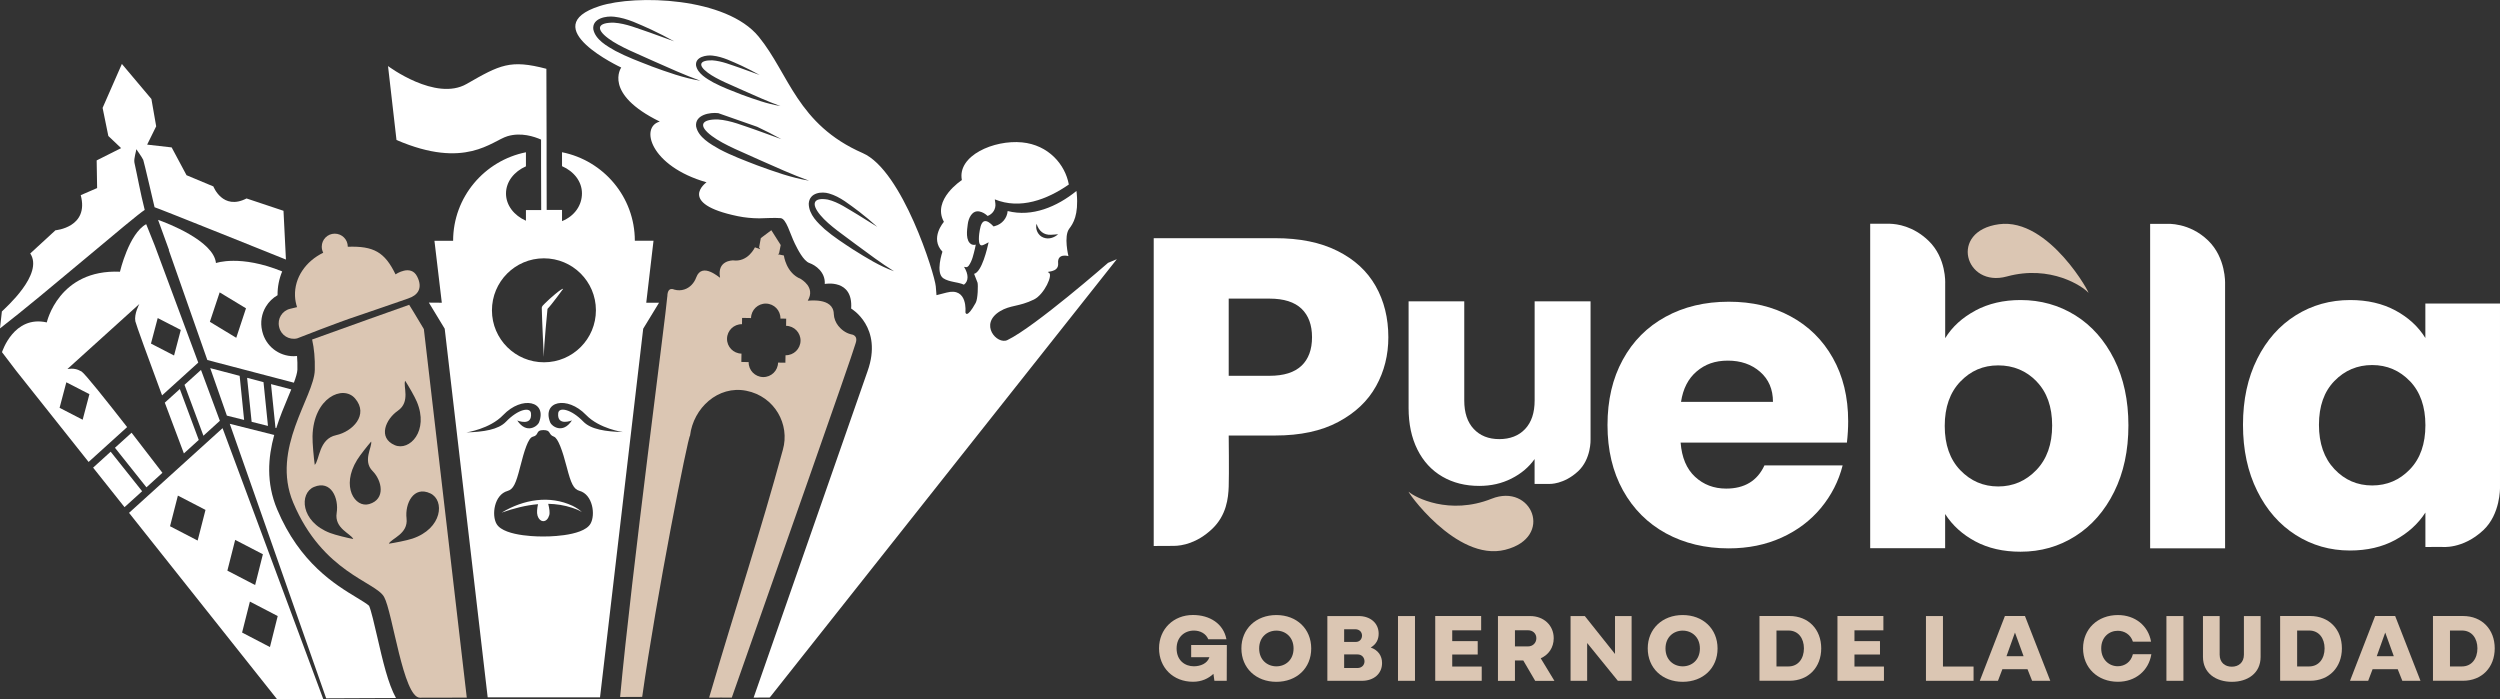 <?xml version="1.0" encoding="UTF-8"?>
<svg id="Capa_1" data-name="Capa 1" xmlns="http://www.w3.org/2000/svg" xmlns:xlink="http://www.w3.org/1999/xlink" viewBox="0 0 492.69 137.77">
  <rect x="0" y="0" width="492.69" height="137.77" fill="#333333" stroke="none"/>
  <defs>
    <clipPath id="clippath">
      <rect width="492.69" height="137.77" style="fill: none; stroke-width: 0px;"/>
    </clipPath>
  </defs>
  <g style="clip-path: url(#clippath);">
    <path d="m271.18,76.11c-1.61,2.91-4.09,5.26-7.43,7.04-3.34,1.79-7.49,2.68-12.44,2.68h-9.16s.09,7.54,0,10.05c-.08,2.26-.42,5.69-3.31,8.4-2.91,2.74-5.86,3.3-7.55,3.3-1.09,0-3.92.02-3.92.02v-60.66h23.94c4.84,0,8.93.83,12.27,2.51,3.34,1.67,5.85,3.97,7.52,6.91,1.67,2.94,2.51,6.31,2.51,10.11,0,3.52-.81,6.73-2.42,9.63m-14.69-4.02c1.38-1.32,2.07-3.2,2.07-5.62s-.69-4.29-2.07-5.62c-1.38-1.32-3.49-1.99-6.31-1.99h-8.04v15.21h8.04c2.82,0,4.92-.66,6.31-1.99" style="fill: #fff; stroke-width: 0px;"/>
    <path d="m313.46,59.39v27.22s.15,3.85-2.46,6.27c-2.82,2.62-5.63,2.49-5.63,2.49h-2.94v-4.9c-1.12,1.59-2.63,2.87-4.55,3.84-1.91.97-4.03,1.45-6.35,1.45-2.75,0-5.18-.61-7.29-1.84-2.11-1.23-3.74-3-4.9-5.32-1.16-2.32-1.74-5.05-1.74-8.19v-21.02h10.97v19.54c0,2.41.62,4.28,1.87,5.61,1.25,1.33,2.92,2,5.03,2s3.85-.66,5.1-2c1.25-1.33,1.87-3.2,1.87-5.61v-19.54h11.03Z" style="fill: #fff; stroke-width: 0px;"/>
    <path d="m389.3,61.2c2.59-1.38,5.56-2.07,8.9-2.07,3.97,0,7.57,1.01,10.8,3.02,3.23,2.02,5.77,4.9,7.65,8.64,1.87,3.75,2.81,8.09,2.81,13.05s-.94,9.32-2.81,13.09c-1.87,3.77-4.42,6.68-7.65,8.73-3.23,2.05-6.83,3.07-10.8,3.07-3.4,0-6.37-.68-8.9-2.03-2.53-1.35-4.52-3.15-5.96-5.4v6.74h-14.77v-63.94s2.94-.03,3.92,0c1.34.04,4.51.42,7.55,3.32,3.57,3.41,3.31,8.4,3.31,8.4v10.83c1.38-2.25,3.37-4.06,5.96-5.44m12.05,13.95c-2.05-2.1-4.57-3.15-7.56-3.15s-5.43,1.07-7.47,3.2c-2.04,2.13-3.07,5.04-3.07,8.73s1.02,6.6,3.07,8.73,4.54,3.2,7.47,3.2,5.44-1.08,7.52-3.24c2.07-2.16,3.11-5.08,3.11-8.77s-1.03-6.58-3.07-8.68" style="fill: #fff; stroke-width: 0px;"/>
    <path d="m435.2,47.43c3.5,3.42,3.31,8.4,3.31,8.4v52.23h-14.77v-63.94h3.32s4.4-.34,8.14,3.31" style="fill: #fff; stroke-width: 0px;"/>
    <path d="m444.83,70.74c1.86-3.73,4.4-6.59,7.61-8.6,3.21-2.01,6.79-3.01,10.75-3.01,3.38,0,6.35.69,8.9,2.06,2.55,1.38,4.51,3.18,5.89,5.42v-6.79h14.71v36.3s.1,5.2-3.28,8.36c-4.1,3.84-8.22,3.3-8.22,3.3l-3.2.02v-6.79c-1.44,2.24-3.43,4.04-5.98,5.42-2.55,1.38-5.52,2.06-8.9,2.06-3.9,0-7.46-1.02-10.66-3.05-3.21-2.04-5.75-4.93-7.61-8.69-1.87-3.76-2.8-8.1-2.8-13.03s.93-9.26,2.8-12.99m30.1,4.39c-2.04-2.12-4.52-3.18-7.44-3.18s-5.41,1.05-7.44,3.14c-2.04,2.09-3.05,4.97-3.05,8.64s1.02,6.58,3.05,8.73c2.03,2.15,4.51,3.22,7.44,3.22s5.4-1.06,7.44-3.18c2.04-2.12,3.05-5.02,3.05-8.69s-1.02-6.57-3.05-8.69" style="fill: #fff; stroke-width: 0px;"/>
    <path d="m363.99,87.23h-32.78c.23,2.94,1.17,5.18,2.84,6.73,1.67,1.55,3.71,2.33,6.14,2.33,3.61,0,6.13-1.52,7.54-4.57h15.41c-.79,3.11-2.22,5.9-4.28,8.39-2.06,2.48-4.64,4.43-7.75,5.84-3.11,1.41-6.58,2.12-10.42,2.12-4.63,0-8.75-.99-12.37-2.96-3.61-1.98-6.44-4.8-8.47-8.47-2.03-3.67-3.05-7.96-3.05-12.87s1-9.2,3.01-12.87c2-3.67,4.81-6.49,8.43-8.47,3.61-1.98,7.76-2.97,12.45-2.97s8.64.96,12.19,2.88c3.56,1.92,6.34,4.66,8.34,8.22,2,3.56,3.01,7.71,3.01,12.45,0,1.35-.08,2.77-.25,4.24m-14.57-8.05c0-2.48-.85-4.46-2.54-5.93-1.69-1.47-3.81-2.2-6.35-2.2s-4.48.71-6.14,2.12c-1.67,1.41-2.7,3.42-3.09,6.01h18.12Z" style="fill: #fff; stroke-width: 0px;"/>
    <path d="m277.65,96.94c-.79-.72,9.26,13.87,18.99,11.41,9.73-2.46,5.25-13.22-2.68-10.06-8.34,3.32-15.14-.29-16.31-1.35" style="fill: #dbc6b3; stroke-width: 0px;"/>
    <path d="m411.54,57.66c.7.8-7.65-14.82-17.59-13.47-9.94,1.35-6.69,12.55,1.54,10.3,8.66-2.37,15.01,1.98,16.05,3.17" style="fill: #dbc6b3; stroke-width: 0px;"/>
    <path d="m234.75,127.12h7.03l-.02,7.05h-2.43l-.19-1.37c-.98.91-2.31,1.56-4.02,1.56-3.93,0-6.7-2.79-6.7-6.59s2.85-6.57,6.68-6.57c3.31,0,6.01,1.7,6.6,4.78h-3.58c-.46-1.14-1.62-1.71-2.83-1.71-1.83,0-3.41,1.27-3.41,3.52,0,2.43,1.71,3.52,3.39,3.52,1.27,0,2.64-.5,3.08-1.79h-3.6v-2.41Z" style="fill: #dbc6b3; stroke-width: 0px;"/>
    <path d="m244.65,127.78c0-3.85,2.89-6.57,6.89-6.57s6.87,2.71,6.87,6.59-2.87,6.57-6.87,6.57-6.89-2.69-6.89-6.59m10.28.02c0-2.25-1.6-3.52-3.39-3.52s-3.39,1.27-3.39,3.52,1.6,3.52,3.39,3.52,3.39-1.25,3.39-3.52" style="fill: #dbc6b3; stroke-width: 0px;"/>
    <path d="m261.59,134.17v-12.76h6.2c2.17,0,3.91,1.31,3.91,3.47,0,1.14-.46,2.08-1.56,2.73,1.52.54,2.23,1.69,2.23,3.06,0,2.14-1.67,3.5-3.95,3.5h-6.83Zm3.31-7.66h2.29c.79,0,1.23-.6,1.23-1.25,0-.69-.5-1.25-1.33-1.25h-2.19v2.5Zm0,5.14h2.62c.88,0,1.39-.62,1.39-1.31,0-.73-.5-1.37-1.39-1.37h-2.62v2.68Z" style="fill: #dbc6b3; stroke-width: 0px;"/>
    <rect x="275.51" y="121.41" width="3.35" height="12.76" style="fill: #dbc6b3; stroke-width: 0px;"/>
    <polygon points="286.2 128.99 286.2 131.36 292.01 131.36 292.01 134.17 282.85 134.17 282.85 121.4 291.9 121.4 291.9 124.22 286.2 124.22 286.2 126.35 291.22 126.35 291.22 128.99 286.2 128.99" style="fill: #dbc6b3; stroke-width: 0px;"/>
    <path d="m295.21,134.17v-12.76h6.35c2.68,0,4.64,1.83,4.64,4.37,0,1.83-1,3.27-2.56,3.95l2.7,4.45h-3.79l-2.35-4.02h-1.64v4.02h-3.35Zm3.35-6.78h2.58c.94,0,1.64-.69,1.64-1.62s-.71-1.56-1.64-1.56h-2.58v3.18Z" style="fill: #dbc6b3; stroke-width: 0px;"/>
    <polygon points="309.52 134.17 309.52 121.41 312.33 121.41 318.28 128.88 318.28 121.41 321.55 121.41 321.55 134.17 318.84 134.17 312.79 126.72 312.79 134.17 309.52 134.17" style="fill: #dbc6b3; stroke-width: 0px;"/>
    <path d="m324.73,127.78c0-3.85,2.89-6.57,6.89-6.57s6.87,2.71,6.87,6.59-2.87,6.57-6.87,6.57-6.89-2.69-6.89-6.59m10.28.02c0-2.25-1.6-3.52-3.39-3.52s-3.39,1.27-3.39,3.52,1.6,3.52,3.39,3.52,3.39-1.25,3.39-3.52" style="fill: #dbc6b3; stroke-width: 0px;"/>
    <path d="m346.75,134.17v-12.77h5.91c3.77,0,6.26,2.66,6.26,6.37s-2.48,6.39-6.26,6.39h-5.91Zm3.35-2.83h2.35c1.96,0,3.06-1.58,3.06-3.56s-1.1-3.52-3.04-3.52h-2.37v7.09Z" style="fill: #dbc6b3; stroke-width: 0px;"/>
    <polygon points="365.47 128.99 365.47 131.36 371.28 131.36 371.28 134.17 362.12 134.17 362.12 121.4 371.17 121.4 371.17 124.22 365.47 124.22 365.47 126.35 370.5 126.35 370.5 128.99 365.47 128.99" style="fill: #dbc6b3; stroke-width: 0px;"/>
    <polygon points="379.56 134.17 379.56 121.41 382.91 121.41 382.91 131.36 388.94 131.36 388.94 134.17 379.56 134.17" style="fill: #dbc6b3; stroke-width: 0px;"/>
    <path d="m390.17,134.17l4.95-12.77h3.95l4.99,12.77h-3.58l-.91-2.29h-4.95l-.87,2.29h-3.58Zm5.26-4.85h3.37l-1.7-4.66-1.67,4.66Z" style="fill: #dbc6b3; stroke-width: 0px;"/>
    <path d="m423.98,128.93c-.52,3.25-3.14,5.43-6.59,5.43-4,0-6.87-2.77-6.87-6.58s2.87-6.57,6.87-6.57c3.39,0,5.99,2.1,6.53,5.24h-3.58c-.44-1.4-1.67-2.14-2.98-2.14-1.7,0-3.26,1.25-3.26,3.47s1.56,3.52,3.26,3.52c1.35,0,2.6-.81,2.98-2.37h3.64Z" style="fill: #dbc6b3; stroke-width: 0px;"/>
    <rect x="426.95" y="121.41" width="3.35" height="12.76" style="fill: #dbc6b3; stroke-width: 0px;"/>
    <path d="m434.15,121.41h3.29v7.61c0,1.56,1.06,2.37,2.39,2.37s2.39-.81,2.39-2.37v-7.61h3.29v8.05c0,3.21-2.54,4.91-5.66,4.91s-5.7-1.69-5.7-4.91v-8.05Z" style="fill: #dbc6b3; stroke-width: 0px;"/>
    <path d="m449.36,134.17v-12.77h5.91c3.77,0,6.26,2.66,6.26,6.37s-2.48,6.39-6.26,6.39h-5.91Zm3.35-2.83h2.35c1.96,0,3.06-1.58,3.06-3.56s-1.1-3.52-3.04-3.52h-2.37v7.09Z" style="fill: #dbc6b3; stroke-width: 0px;"/>
    <path d="m463.13,134.17l4.95-12.77h3.95l4.99,12.77h-3.58l-.91-2.29h-4.95l-.87,2.29h-3.58Zm5.26-4.85h3.37l-1.69-4.66-1.67,4.66Z" style="fill: #dbc6b3; stroke-width: 0px;"/>
    <path d="m479.48,134.17v-12.77h5.91c3.77,0,6.26,2.66,6.26,6.37s-2.48,6.39-6.26,6.39h-5.91Zm3.35-2.83h2.35c1.96,0,3.06-1.58,3.06-3.56s-1.1-3.52-3.04-3.52h-2.37v7.09Z" style="fill: #dbc6b3; stroke-width: 0px;"/>
    <path d="m11.33,101.45h0l-.06-.09s.04.06.06.09" style="fill: #fff; stroke-width: 0px;"/>
    <path d="m26.49,32.03c-.16-.74.42-2.45.37-2.63,0,0,1.12,1.56,1.37,2.11.13.29,2.23,9.33,2.23,9.33.38.05,25.89,10.31,25.89,10.31l-.48-9.61-7.28-2.43c-4.71,2.43-6.54-2.37-6.54-2.37l-5.29-2.21-2.93-5.48-4.83-.55,1.78-3.61-.94-5.38-5.82-6.91-3.8,8.66,1.13,5.54,2.52,2.39-4.82,2.42.09,5.45-3.23,1.4c1.7,6.36-4.98,6.92-4.98,6.92l-4.97,4.57c2.71,4.07-4.89,10.72-5.59,11.43L0,64.72c8.78-6.77,26.55-22.16,28.52-23.35-.88-3.46-1.41-6.55-2.03-9.33" style="fill: #fff; stroke-width: 0px;"/>
    <path d="m185.73,49.61s-1.43,4.18.19,5.24c1.16.76,2.86.71,4.05,1.25.95-.7.93-2.04.02-3.51l.42.06c.16.02.32-.08.47-.25.73-.98.97-2.26,1.26-3.43.06-.25.11-.5.16-.76-.26.07-.54.07-.83-.05-1.24-.65-.9-2.83-.75-3.97.14-1.18.84-2.81,2.32-2.51.63.13,1.14.46,1.6.88,1.02-.39,1.66-1.38,1.52-2.47l-.11-.8c5,2.05,10.31.04,14.59-2.93-.73-3.97-4.02-7.79-9.21-8.3-5.56-.54-12.81,2.62-11.87,7.43,0,0-5.95,3.85-3.54,8.23,0,0-2.85,3.21-.28,5.89" style="fill: #fff; stroke-width: 0px;"/>
    <path d="m192.65,55.71c.12.4.08,3.18-.36,3.97-1.84,3.34-2.03,1.86-2.03,1.86,0,0,.54-5-3.71-3.88-.68.18-1.34.36-1.99.51-.06-.75-.11-1.36-.14-1.74-.2-2.34-6.56-22.84-14.4-26.26-12.92-5.65-14.51-15.61-20.49-22.93-6.39-7.84-24.27-8.32-31.34-6.05-12.9,4.14,4.24,12.12,4.24,12.12,0,0-3.67,5.14,7.6,10.65-3.95,1.05-1.91,8.78,9.21,11.97,0,0-5.97,4.16,6.14,6.67,1.4.29,2.82.42,4.24.43.87,0,3.03-.15,4.22-.04,1.12.1,1.82,3,2.8,5.01.55,1.12,1.7,3.43,2.88,3.84,1.18.41,3.16,1.78,3.02,4.12,0,0,5.61-1.07,5.2,4.85,0,0,6.33,3.66,3.23,12.35l-22.45,64.32,3.18-.02,68.4-86.38-1.73.72s-14.42,12.61-19.84,15.22c-2.02.98-5.66-3.12-1.46-5.68,2.05-1.25,3.72-.86,6.69-2.31,2.04-1,3.84-4.93,2.92-5.3-.93-.37,2.04.18,1.85-1.86-.19-2.04,2.03-1.4,2.03-1.4,0,0-.97-3.91.16-5.4.76-1,1.86-2.66,1.48-6.92-.02-.17-.04-.34-.06-.51-3.82,3.09-8.73,5.19-13.56,3.95-.1,1.38-1.1,2.59-2.48,2.95l-.29.09c-1.39-1.47-2.33-1.55-2.71.66-.12.6-.55,3.33.5,3.05.3-.06.94-.45,1.23-.59-.27,1.22-1.33,5.84-2.86,6.22m12.31-9.87c.44,1.43,1.41,2.24,2.84,2.17.45,0,.9-.08,1.41-.11-.78.7-1.88,1.06-2.9.66-1.03-.37-1.67-1.65-1.35-2.72m-63.86-33.14c2.05.22,3.9,1.19,5.74,2,1.2.57,2.39,1.17,3.55,1.82l-3.74-1.35c-1.84-.61-3.68-1.41-5.61-1.54-2.46-.04-2.93.91-.87,2.44,1.77,1.34,4.94,2.55,6.98,3.5,2.42,1.07,4.83,2.17,7.33,3.07-2.63-.43-5.16-1.35-7.66-2.26-1.87-.73-3.75-1.43-5.53-2.37-1.31-.74-3.13-1.75-3.44-3.37-.19-1.7,2.03-2.09,3.26-1.94m-12.11,2.08c-2.38-.92-4.77-1.81-7.03-3-1.66-.94-3.97-2.22-4.37-4.28-.24-2.17,2.58-2.66,4.14-2.46,2.6.28,4.95,1.51,7.29,2.54,1.53.73,3.04,1.48,4.51,2.31l-4.76-1.72c-2.34-.77-4.67-1.8-7.12-1.96-3.12-.05-3.72,1.16-1.1,3.1,2.25,1.7,6.27,3.24,8.86,4.45,3.08,1.36,6.13,2.76,9.3,3.9-3.34-.55-6.55-1.71-9.72-2.87m20.9,11.94c1.61.77,3.2,1.56,4.76,2.43l-5.01-1.81c-2.47-.82-4.93-1.89-7.51-2.07-3.29-.05-3.93,1.22-1.16,3.27,2.37,1.79,6.61,3.41,9.34,4.69,3.25,1.43,6.46,2.91,9.81,4.11-3.53-.58-6.91-1.81-10.25-3.03-2.51-.97-5.03-1.91-7.41-3.17-1.75-1-4.19-2.34-4.61-4.51-.25-2.28,2.72-2.8,4.37-2.6m26.62,26.91c-1.92-1.27-3.87-2.51-5.65-4.04-1.3-1.2-3.11-2.83-3.14-5.02.13-2.28,2.66-2.43,3.99-2.02,2.22.63,4.07,2.21,5.95,3.59,1.22.95,2.41,1.93,3.57,2.99l-3.87-2.41c-1.92-1.11-3.79-2.48-5.9-2.97-2.71-.46-3.42.72-1.44,3.08,1.7,2.06,4.95,4.18,7.02,5.78,2.47,1.81,4.91,3.67,7.49,5.27-2.82-1.01-5.43-2.63-8.01-4.25" style="fill: #fff; stroke-width: 0px;"/>
    <path d="m167.74,65.89c-1.16-.28-1.98-.99-2.53-1.67-.53-.67-.86-1.5-.89-2.35-.09-3.38-5.14-2.54-5.13-2.62,1.6-2.67-1.35-4.21-1.36-4.27-2.94-1.17-3.35-4.66-3.35-4.63-.4-.07-.79-.15-1.18-.24.08-.05.15-.1.23-.15.11-.56.22-1.11.33-1.67-.61-.94-1.23-1.91-1.85-2.92-.7.53-1.39,1.04-2.07,1.55-.13.69-.22,1.15-.34,1.84.08.12.15.24.23.36-.35-.12-.7-.25-1.05-.38.01-.04-1.33,3.01-4.36,2.57-.03.04-3.16-.04-2.51,3.42-.02.11-3.54-3.2-4.7-.06-.4,1.1-1.24,2.03-2.36,2.38-.57.18-1.24.23-1.98.02,0,.01-1.33-.71-1.35,1.34,0,0,0,0-.01-.01-.21,3.19-7.04,54.57-9.3,78.96l4.35-.02c2.78-19.75,9.06-51.48,9.43-51.48.65-5.44,5.52-9.96,11.1-8.85,5.58,1.11,8.63,6.64,7.19,11.64-4.56,16.74-8.86,29.52-14.53,48.83.34-.02,4.47,0,4.47,0,8.21-23.43,23.66-67.12,24.4-69.82,0,0,0,0,0,0,.59-1.69-.89-1.76-.89-1.77m-12.92,4.11l-.03,1.48-1.44-.02c-.03,1.6-1.35,2.88-2.95,2.85-1.6-.03-2.88-1.35-2.85-2.95l-1.44-.03.03-1.64c-1.6-.03-2.88-1.35-2.85-2.95.03-1.6,1.35-2.88,2.95-2.85l.02-1.24,1.76.03c.03-1.6,1.35-2.88,2.95-2.85,1.6.03,2.88,1.35,2.85,2.95l1.13.02-.02,1.41c1.6.03,2.88,1.35,2.85,2.95-.03,1.6-1.35,2.88-2.95,2.85" style="fill: #dbc6b3; stroke-width: 0px;"/>
    <path d="m107.74,41.62l-.02-9.33v-2.39s0-.01,0-.01v-1.91s-.04-14.32-.04-14.32v-.1c-7.12-1.87-9.13-.8-15.71,2.98-6.11,3.52-15.5-3.52-15.5-3.52l1.67,14.57c13.61,5.87,18.77.18,21.88-.75,2.67-.8,5.28.08,6.61.67v2.37s0,.02,0,.02v2.4s.03,9.33.03,9.33" style="fill: #fff; stroke-width: 0px;"/>
    <path d="m98.9,101.01c2.33-.82,4.73-1.44,7.13-1.65-.18.84-.27,1.67-.1,2.24.26.87.83,1.11,1.11,1.11.58,0,.98-.45,1.2-1.16.16-.51.02-1.37-.2-2.26,1.58.03,3.16.27,4.72.78.65.21,1.3.45,1.91.85-.54-.55-1.19-.9-1.82-1.23-4.54-2.13-9.61-1.28-13.94,1.3" style="fill: #fff; stroke-width: 0px;"/>
    <path d="m107.19,70.24c-.03-2.13.71-9.13.71-9.37.89-.91,3.08-3.94,3.08-3.94-.22-.2-2.68,1.92-3.62,2.89-.13.14-.27.27-.4.41-.03.03-.05.07-.07.11-.07.09-.12.2-.12.35.03,2.13.42,10.28.42,9.56" style="fill: #fff; stroke-width: 0px;"/>
    <path d="m106.63,41.4h-2.98v2.1c-2.34-1.03-3.93-3.04-3.93-5.36s1.59-4.33,3.93-5.36v-2.77c-8.18,1.64-14.35,8.83-14.35,17.45h-3.68l1.45,12.2-2.55-.02,3.12,5.14,8.47,72.65h22.14l8.51-72.65,3.12-5.12h-2.52s1.43-12.21,1.43-12.21h-3.68c0-8.62-6.16-15.81-14.35-17.45v2.75c2.35,1.02,3.93,3.03,3.93,5.36s-1.44,4.47-3.93,5.47v-2.2h-3.06m-.53,9.53c5.66-.01,10.26,4.56,10.27,10.22.01,5.66-4.56,10.26-10.22,10.27-5.66.01-10.26-4.56-10.27-10.22-.01-5.66,4.56-10.26,10.22-10.27m-15.26,34.31s4.61-.66,7.24-3.41c3.73-3.89,8.74-2.77,7.07,1.46-.28.7-2.43,2.38-4.28-.4,0,0,2.99,1.23,2.7-1.44-.14-1.26-2.53-.82-4.93,1.69-1.51,1.57-4.43,2-7.8,2.1m24.46,18c-1.53,2.63-9.24,2.51-9.24,2.51,0,0-7.71.16-9.26-2.46-1.03-1.74-.48-5.77,2.15-6.51,1.14-.32,1.65-1.43,2.47-4.66.82-3.23,1.61-5.82,2.51-6.03,1.33-.31.47-1.3,2.08-1.31,1.61,0,.89.87,2.09,1.3.81.29,1.7,2.8,2.53,6.02s1.35,4.33,2.49,4.65c2.64.72,3.2,4.75,2.18,6.49m-1.42-20.14c-2.42-2.49-4.81-2.92-4.94-1.66-.28,2.67,2.71,1.43,2.71,1.43-1.84,2.79-4,1.12-4.28.42-1.69-4.22,3.32-5.36,7.06-1.49,2.65,2.74,7.26,3.37,7.26,3.37-3.37-.09-6.3-.51-7.81-2.07" style="fill: #fff; stroke-width: 0px;"/>
    <path d="m25.43,101.07l29.15,36.7,9.12-.02-19.84-53.37-18.44,16.7Zm13.52,5.46l-5.44-2.82,1.55-6.04,5.44,2.82-1.55,6.05Zm14.25,20.99l-5.49-2.86,1.54-6.1,5.48,2.85-1.53,6.11Zm-6.85-21.12l5.46,2.83-1.53,6.07-5.47-2.84,1.54-6.07Z" style="fill: #fff; stroke-width: 0px;"/>
    <polygon points="21.81 89.02 18.35 92.16 24.54 99.95 28.01 96.81 21.81 89.02" style="fill: #fff; stroke-width: 0px;"/>
    <path d="m16.05,73.2c-.85-.47-1.56-.65-2.76-.48l14.17-12.81s-1.06,1.95-.79,3.4c.1.55,2.66,7.56,5.27,14.61l7.13-6.46-8.57-23.06-1.69-4.22c-3.41,1.84-5.17,9.37-5.17,9.37-12.1-.52-14.42,9.99-14.42,9.99-6.55-1.47-8.81,5.87-8.83,5.86l2.8,3.68,14.27,17.96,7.59-6.87c-4.04-5.17-8.36-10.61-9-10.97m15.03-10.52l4.55,2.34-1.33,5.04-4.55-2.35,1.33-5.03Zm-14.79,20.04l-4.55-2.35,1.33-5.03,4.55,2.34-1.33,5.03Z" style="fill: #fff; stroke-width: 0px;"/>
    <path d="m22.66,88.25l6.2,7.79,3.15-2.86c-.88-1.15-3.34-4.37-6.08-7.9l-3.27,2.96Z" style="fill: #fff; stroke-width: 0px;"/>
    <path d="m32.48,79.36c1.41,3.78,2.78,7.44,3.76,10l2.93-2.66-3.73-10.03-2.97,2.69Z" style="fill: #fff; stroke-width: 0px;"/>
    <polygon points="36.36 75.84 40.09 85.87 43.33 82.93 39.61 72.9 36.36 75.84" style="fill: #fff; stroke-width: 0px;"/>
    <polygon points="51.93 75.31 48.7 74.46 49.59 83.13 52.81 83.94 51.93 75.31" style="fill: #fff; stroke-width: 0px;"/>
    <path d="m57.39,76.74l-3.98-1.04.88,8.62.16.04c.7-2.23,1.57-4.3,2.34-6.14.21-.49.41-.98.61-1.47" style="fill: #fff; stroke-width: 0px;"/>
    <polygon points="48.11 82.76 47.23 74.07 41.43 72.55 44.71 81.91 48.11 82.76" style="fill: #fff; stroke-width: 0px;"/>
    <path d="m72.73,119.38c-.36-.35-1.5-1.05-2.43-1.61-4.2-2.54-11.24-6.8-15.69-17.41-2.19-5.22-1.78-10.22-.57-14.64l-8.76-2.2,19,54.1,13.76-.06c-1.56-2.82-2.57-7.17-3.71-12.12-.51-2.21-1.2-5.2-1.6-6.07" style="fill: #fff; stroke-width: 0px;"/>
    <path d="m80.51,58.79c1.75-.57,2.89-1.93,1.71-4.28-1.25-2.52-4.27-.44-4.27-.44-2.13-4.4-4.31-5.61-9.41-5.44v-.02c0-1.42-1.15-2.56-2.57-2.56-1.42,0-2.56,1.15-2.56,2.57,0,.43.11.83.29,1.19-3.44,1.67-5.72,4.92-5.56,8.56.03.75.18,1.47.4,2.16l-1.37.33c-1.57.37-2.54,1.96-2.17,3.53l.03.13c.37,1.57,1.96,2.54,3.53,2.17,0,0,8.35-3.28,11.76-4.38.62-.19,10.19-3.51,10.19-3.51" style="fill: #dbc6b3; stroke-width: 0px;"/>
    <path d="m83.53,64.85c-1.37-2.34-2.89-4.78-2.89-4.78,0,0-15.15,5.37-19.13,6.84.41,1.82.58,3.71.53,6-.12,5.32-8.72,15.49-4.26,26.13,5.79,13.8,16.23,15.59,17.91,18.59,1.69,3.01,3.78,19.88,7.07,19.87,2.03,0,6.29-.01,9.23-.02l-8.46-72.64Zm-13.55,13.68c2.77,3.23-.53,6.54-3.74,7.23-3.43.73-3.25,4.91-4.21,5.86-.19-1.38-.47-4.28-.44-5.66.18-7.6,6.01-10.2,8.39-7.43m-4.92,26.51c-5.88-2.24-6.09-7.84-3.19-9.07,3.39-1.43,4.94,2.24,4.48,5.12-.49,3.07,2.82,4.07,3.27,5.14-1.14-.22-3.49-.78-4.56-1.19m7.71-5.7c-2.82.83-5.62-3.48-2.4-8.69.58-.95,2.04-2.78,2.78-3.63.23,1.06-1.72,3.8.27,5.8,1.86,1.87,2.64,5.55-.65,6.52m5.63-18.39c2.56-1.77.99-4.85,1.45-5.91.63.97,1.85,3.06,2.29,4.11,2.45,5.79-1.44,9.82-4.34,8.58-3.38-1.45-1.8-5.12.6-6.78m2.83,25.21c-1.08.36-3.46.82-4.6.99.49-1.05,3.85-1.9,3.49-4.99-.34-2.89,1.37-6.5,4.7-4.92,2.85,1.35,2.39,6.94-3.58,8.92" style="fill: #dbc6b3; stroke-width: 0px;"/>
    <path d="m58.54,70.16c-.22.02-.44.04-.66.04-2.96,0-5.51-2.01-6.19-4.88l-.03-.13c-.39-1.65-.12-3.36.77-4.81.57-.93,1.35-1.68,2.27-2.2-.02-1.64.3-3.22.91-4.69-8.27-3.37-13.05-1.65-13.05-1.65-.44-4.4-9.76-7.94-11.41-8.51.72,1.98,1.44,3.97,2.17,5.97l-.06-.02,7.6,21.67,17.06,4.47c.39-1.05.67-1.98.69-2.57.02-.98,0-1.85-.07-2.67m-11.98-3.61l-5.2-3.15,1.93-5.8,5.19,3.14-1.92,5.81Z" style="fill: #fff; stroke-width: 0px;"/>
  </g>
</svg>